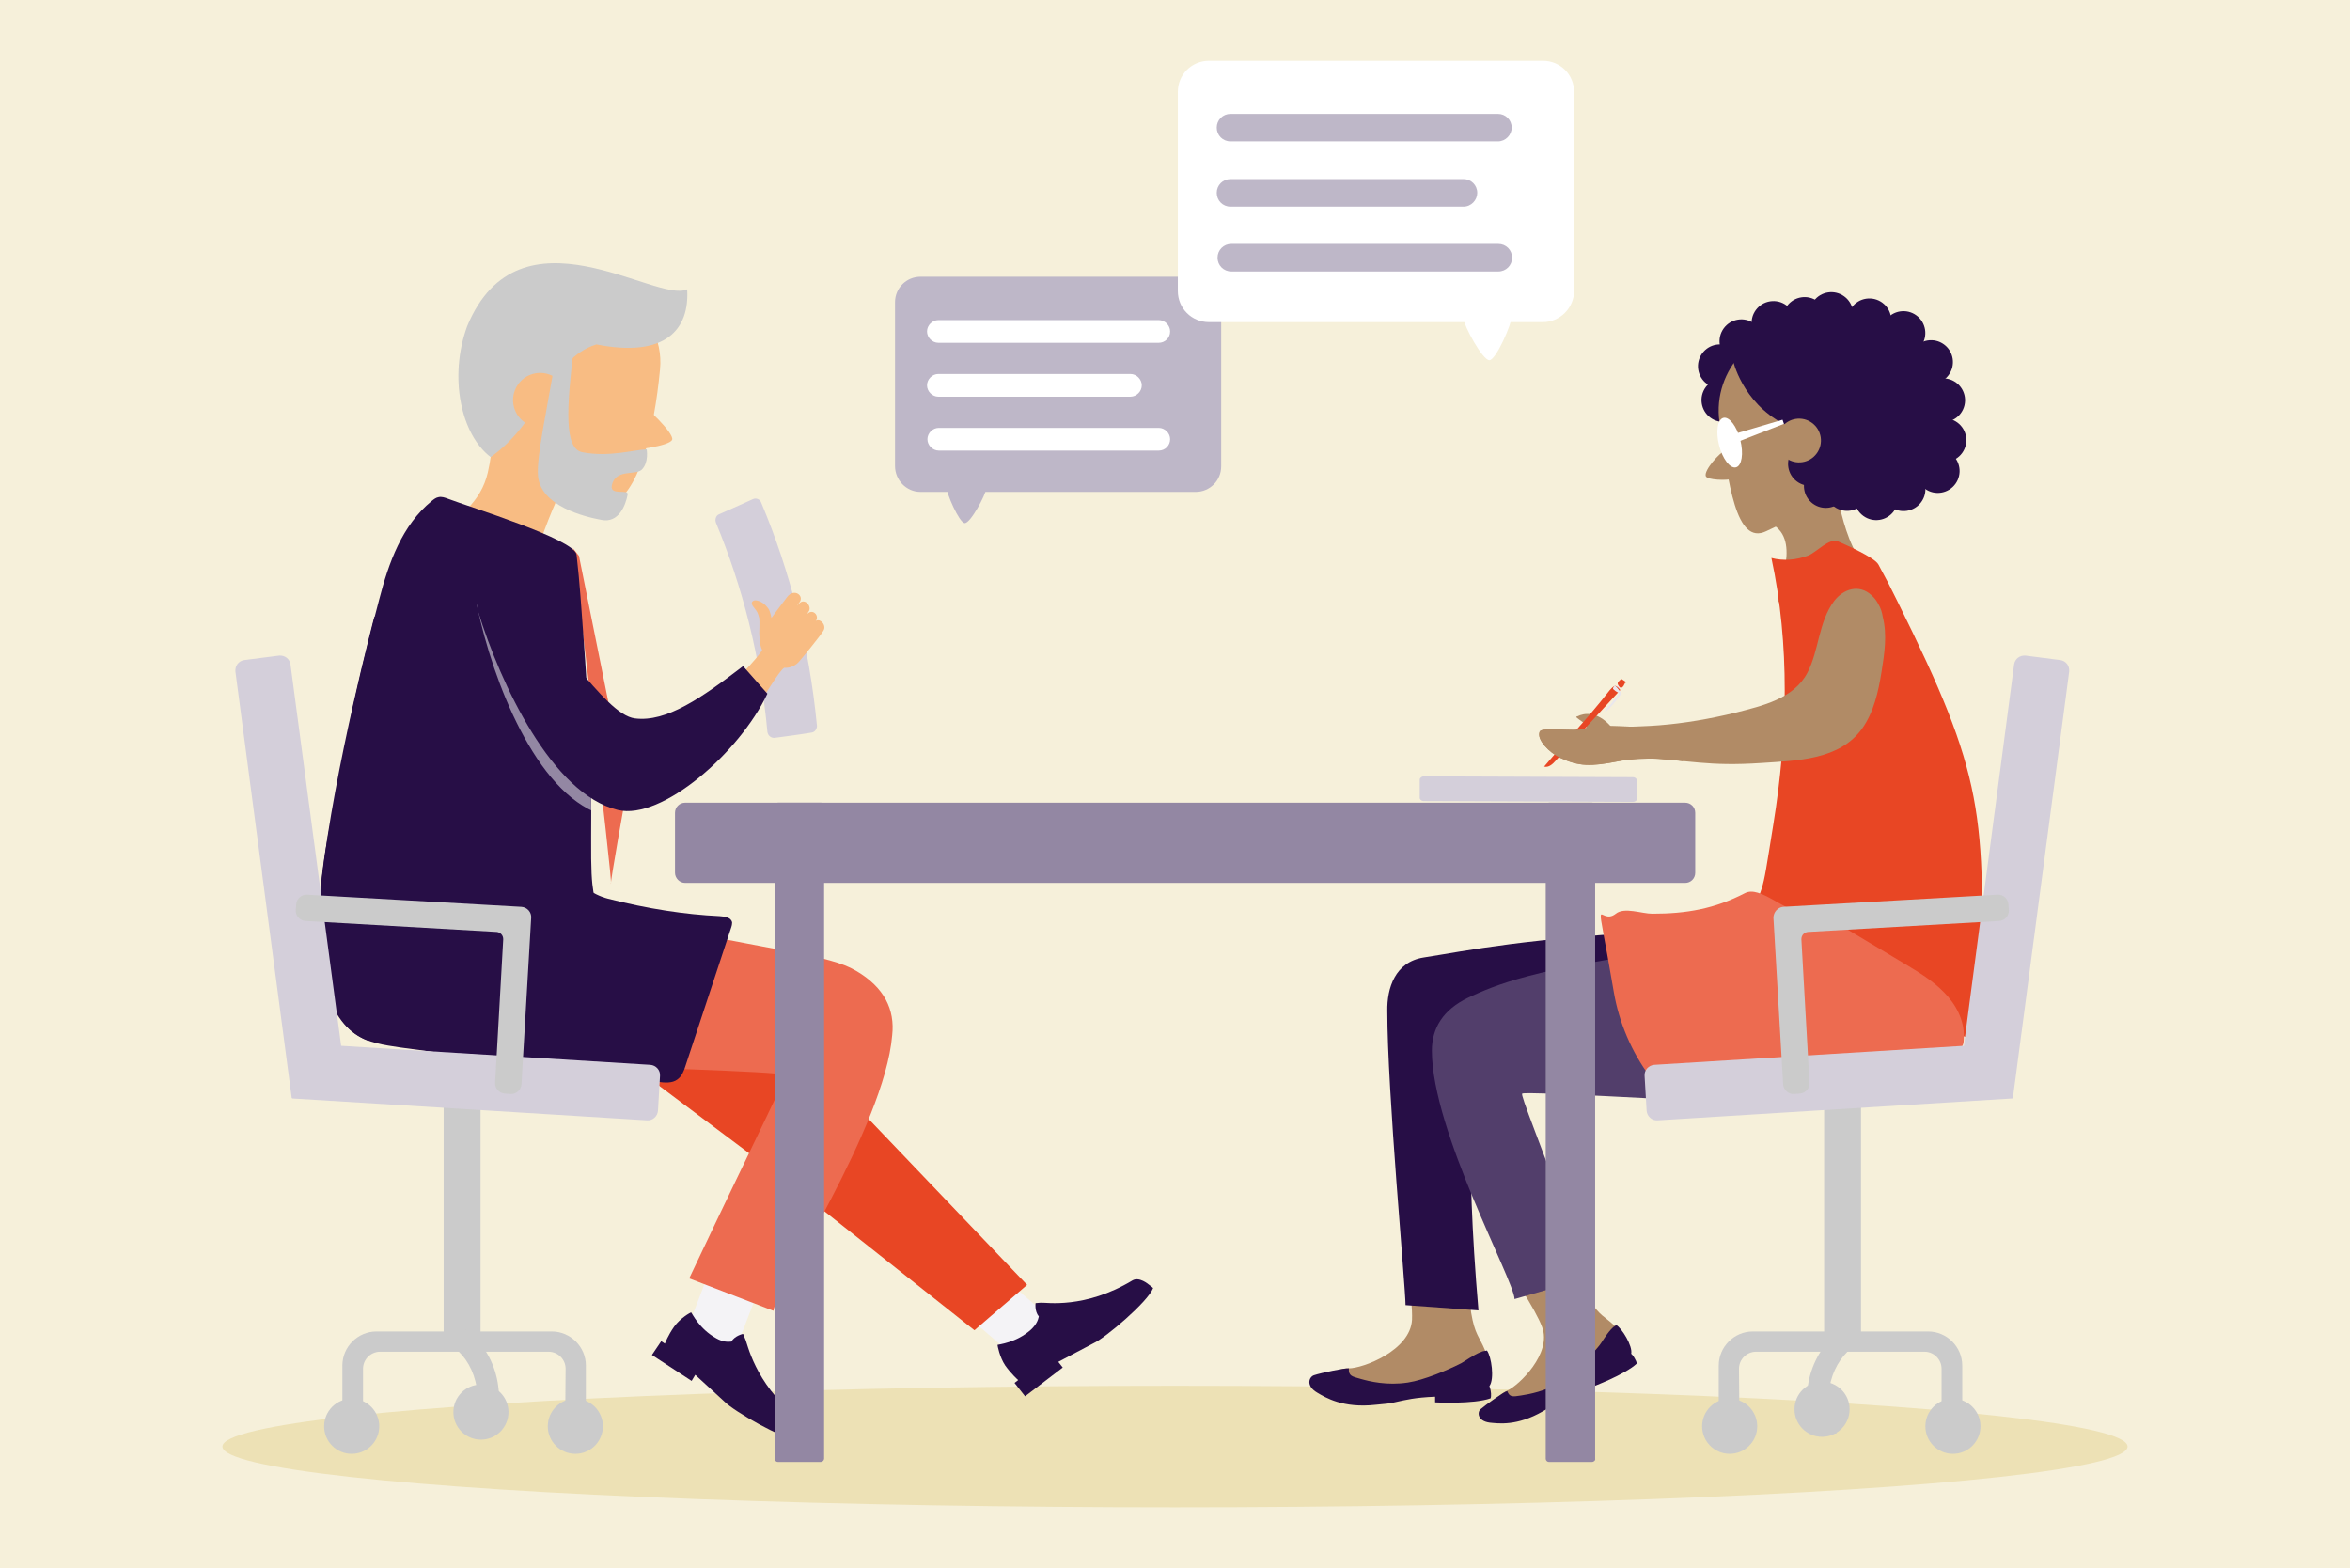 <?xml version="1.0" encoding="utf-8"?>
<!-- Generator: Adobe Illustrator 26.5.0, SVG Export Plug-In . SVG Version: 6.00 Build 0)  -->
<svg version="1.1" id="Layer_1" xmlns="http://www.w3.org/2000/svg" xmlns:xlink="http://www.w3.org/1999/xlink" x="0px" y="0px"
	 viewBox="0 0 580 387" style="enable-background:new 0 0 580 387;" xml:space="preserve">
<style type="text/css">
	.st0{fill:#F6F0DA;}
	.st1{fill:#EDE1B5;}
	.st2{fill:#D4CFDA;}
	.st3{fill:#B18B66;}
	.st4{fill:#270E46;}
	.st5{fill:#FFFFFF;stroke:#FFFFFF;stroke-width:1.071;stroke-miterlimit:10;}
	.st6{fill:#FFFFFF;}
	.st7{fill-rule:evenodd;clip-rule:evenodd;fill:#270E46;}
	.st8{fill-rule:evenodd;clip-rule:evenodd;fill:#523E6B;}
	.st9{fill-rule:evenodd;clip-rule:evenodd;fill:#ED6B50;}
	.st10{fill:#F8BC83;}
	.st11{fill-rule:evenodd;clip-rule:evenodd;fill:#CBCBCB;}
	.st12{fill-rule:evenodd;clip-rule:evenodd;fill:#F8BC83;}
	.st13{fill-rule:evenodd;clip-rule:evenodd;fill:#F4F3F6;}
	.st14{fill-rule:evenodd;clip-rule:evenodd;fill:#E84624;}
	.st15{fill:#E84624;}
	.st16{fill:#ED6B50;}
	
		.st17{clip-path:url(#SVGID_00000161594294826652951350000007830281341635943564_);fill-rule:evenodd;clip-rule:evenodd;fill:#9387A3;}
	.st18{fill:#9387A3;}
	.st19{fill-rule:evenodd;clip-rule:evenodd;fill:#D4CFDA;}
	.st20{fill-rule:evenodd;clip-rule:evenodd;fill:#B18B66;}
	.st21{fill:#E9E7ED;}
	.st22{fill:#CBCBCB;}
	.st23{fill:#BEB7C8;}
	.st24{fill-rule:evenodd;clip-rule:evenodd;fill:#BEB7C8;}
	.st25{fill-rule:evenodd;clip-rule:evenodd;fill:#FFFFFF;}
</style>
<rect class="st0" width="580" height="387"/>
<g>
	<ellipse class="st1" cx="290" cy="357" rx="235.1" ry="15"/>
	<g>
		<g>
			<path class="st2" d="M404,197.1l0-4.5c0-0.4-0.4-0.8-1-0.8l-51.6-0.2c-0.5,0-1,0.4-1,0.8l0,4.5c0,0.4,0.4,0.8,1,0.8l51.6,0.2
				C403.6,197.9,404,197.6,404,197.1z"/>
		</g>
		<g>
			<path class="st3" d="M392.2,320.7c-1.7-2.6-3.1-5.3-4.3-8.1l-12.4,5.5c2.4,3.9,4.3,7.2,5.1,9.4c2.5,6.5-5.7,14.4-8.6,15.7
				c-2.9,1.3-3.8,4.2-3.8,4.2c-0.2,2.2,8.5,0.8,16.9-5.6c8.4-6.3,15.5-9.5,15.5-9.5s-1.4-4.5-2.1-5.1
				C396,324.8,394.9,324.9,392.2,320.7z"/>
			<path class="st4" d="M365.4,347.8c1.3-1.1,5.7-4.3,6.6-4.5c0.6,1.6,1.4,1.4,3.4,1.1c1.9-0.3,6.1-1,10.1-3.5c3-1.9,7-6.1,9.2-8.8
				c0.6-0.7,1.6-2.6,2.9-4c0,0,0,0,0.1-0.1c0.1-0.1,0.2-0.2,0.3-0.3c0,0,0.1-0.1,0.1-0.1c0.1-0.1,0.2-0.2,0.3-0.2
				c0,0,0.1-0.1,0.1-0.1c0.1-0.1,0.3-0.2,0.4-0.3c1.4,0.8,4.1,5.2,3.7,7.1c0,0,0,0,0,0c0,0,0.5,0.4,1,1.4c0,0,0,0,0,0
				c0,0.1,0.1,0.2,0.1,0.2c0,0.1,0.1,0.1,0.1,0.2c0.1,0.2,0.1,0.4,0.2,0.6c-3,2.8-11.1,5.8-11.1,5.8l-0.5-1c0,0,0,0,0,0l-0.1-0.1
				c-4.1,2-5.8,3.3-7.5,4.6c-1.1,0.9-2.2,1.5-4,2.5c-6.4,3.7-11,3-13.1,2.8C364.6,350.7,364.6,348.5,365.4,347.8z"/>
		</g>
		<g>
			
				<ellipse transform="matrix(0.59 -0.807 0.807 0.59 94.928 383.833)" class="st4" cx="425.3" cy="98.5" rx="5.4" ry="5.4"/>
			
				<ellipse transform="matrix(0.59 -0.807 0.807 0.59 101.231 379.744)" class="st4" cx="424.5" cy="90.2" rx="5.4" ry="5.4"/>
			<g>
				<g>
					<path class="st3" d="M424.4,104.3c2.2,14.8,4,30.4,11.5,26.8c12.6-6.1,20.5-7,18.2-22.8c-2-13.7-3.3-25.7-11.5-26.8
						C434.4,80.4,422.4,90.7,424.4,104.3z"/>
					
						<ellipse transform="matrix(0.691 -0.723 0.723 0.691 65.077 352.405)" class="st3" cx="444.8" cy="100.1" rx="20.8" ry="19.5"/>
					<path class="st3" d="M421,117.5c-0.5-1.5,3.6-5.9,4.6-6.2c0.9-0.4,2.9,6.5,1.8,6.9C426.3,118.6,421.3,118.5,421,117.5z"/>
				</g>
				<path class="st3" d="M452.9,118.4c0,0,2.3,20.1,10.3,23.4c0.5,3.7-21.7,10.1-24.2,6.7c-1.2-1.4,5.7-14.3-1.1-18.8
					C431.5,125.4,452.9,118.4,452.9,118.4z"/>
			</g>
			<g id="Hair_00000118391089216136189980000009138514251177671359_">
				<path class="st4" d="M465.4,122.3c15.7,0.5,20.6-26,8.3-38.2c-6.1-6-21.4-9.2-33.5-7.2c-12.2,2-12.5,12-12.5,12
					s2.2,10.3,12.5,15.7C455.2,112.3,434.5,121.2,465.4,122.3z"/>
			</g>
			
				<ellipse transform="matrix(0.59 -0.807 0.807 0.59 108.424 381.507)" class="st4" cx="429.8" cy="84" rx="5.4" ry="5.4"/>
			
				<ellipse transform="matrix(0.59 -0.807 0.807 0.59 115.312 386.023)" class="st4" cx="437.7" cy="79.5" rx="5.4" ry="5.4"/>
			
				<ellipse transform="matrix(0.59 -0.807 0.807 0.59 122.925 396.661)" class="st4" cx="452" cy="77.3" rx="5.4" ry="5.4"/>
			
				<ellipse transform="matrix(0.59 -0.807 0.807 0.59 119.266 391.841)" class="st4" cx="445.4" cy="78.5" rx="5.4" ry="5.4"/>
			
				<ellipse transform="matrix(0.59 -0.807 0.807 0.59 125.565 404.914)" class="st4" cx="461.4" cy="78.8" rx="5.4" ry="5.4"/>
			
				<ellipse transform="matrix(0.59 -0.807 0.807 0.59 126.434 412.943)" class="st4" cx="469.8" cy="82" rx="5.4" ry="5.4"/>
			
				<ellipse transform="matrix(0.59 -0.807 0.807 0.59 123.507 421.405)" class="st4" cx="476.6" cy="89.1" rx="5.4" ry="5.4"/>
			
				<ellipse transform="matrix(0.59 -0.807 0.807 0.59 117.148 427.7)" class="st4" cx="479.6" cy="98.5" rx="5.4" ry="5.4"/>
			
				<ellipse transform="matrix(0.59 -0.807 0.807 0.59 109.29 431.949)" class="st4" cx="479.9" cy="108.4" rx="5.4" ry="5.4"/>
			
				<ellipse transform="matrix(0.59 -0.807 0.807 0.59 95.392 428.765)" class="st4" cx="469.8" cy="120.5" rx="5.4" ry="5.4"/>
			
				<ellipse transform="matrix(0.59 -0.807 0.807 0.59 90.819 424.29)" class="st4" cx="463.1" cy="122.7" rx="5.4" ry="5.4"/>
			
				<ellipse transform="matrix(0.59 -0.807 0.807 0.59 102.442 433.797)" class="st4" cx="478.3" cy="116" rx="5.4" ry="5.4"/>
			
				<ellipse transform="matrix(0.59 -0.807 0.807 0.59 89.73 417.554)" class="st4" cx="455.9" cy="120.4" rx="5.4" ry="5.4"/>
			
				<ellipse transform="matrix(0.59 -0.807 0.807 0.59 88.176 412.956)" class="st4" cx="450.6" cy="119.7" rx="5.4" ry="5.4"/>
			
				<ellipse transform="matrix(0.59 -0.807 0.807 0.59 90.921 407.544)" class="st4" cx="446.7" cy="114.3" rx="5.4" ry="5.4"/>
			<ellipse transform="matrix(0.59 -0.807 0.807 0.59 94.51 403.007)" class="st3" cx="444" cy="108.5" rx="5.4" ry="5.4"/>
			<polygon class="st5" points="440.1,104.1 428.6,107.5 428.8,108.5 			"/>
			
				<ellipse transform="matrix(0.969 -0.247 0.247 0.969 -13.785 108.664)" class="st6" cx="426.9" cy="109.4" rx="2.7" ry="6.3"/>
		</g>
		<g>
			<path class="st3" d="M363.1,324c-0.5-3.4-0.7-6.7-0.7-10h-14.9c0.7,4.9,1.1,9.1,1,11.7c-0.4,7.6-12.1,12-15.6,12
				c-3.5,0-5.7,2.5-5.7,2.5c-1.2,2.1,8.2,4.5,19.4,1.8c11.2-2.7,19.8-2.7,19.8-2.7s0.5-5.1,0.1-6.1C365.1,329.8,364,329.4,363.1,324
				z"/>
			<path class="st4" d="M324.3,339.4c1.8-0.6,7.6-1.8,8.6-1.7c-0.1,1.9,0.8,2,2.9,2.6c2.1,0.6,6.5,1.7,11.7,0.9
				c3.9-0.6,9.7-3,13.2-4.8c0.9-0.5,2.8-1.9,4.7-2.7c0,0,0.1,0,0.1,0c0.1-0.1,0.3-0.1,0.4-0.2c0,0,0.1,0,0.1,0
				c0.1,0,0.3-0.1,0.4-0.1c0,0,0.1,0,0.1,0c0.2,0,0.3-0.1,0.5-0.1c1.1,1.5,1.9,7,0.6,8.8c0,0,0,0,0,0c0,0,0.3,0.6,0.4,1.8
				c0,0,0,0,0,0c0,0.1,0,0.2,0,0.3c0,0.1,0,0.2,0,0.2c0,0.2,0,0.4-0.1,0.7c-4.2,1.5-13.7,1-13.7,1l0-1.2c0,0,0,0,0,0l0-0.2
				c-5,0.2-7.3,0.8-9.6,1.3c-1.5,0.4-2.9,0.5-5.1,0.7c-8,0.9-12.4-1.8-14.4-3C322.2,342,323.1,339.8,324.3,339.4z"/>
		</g>
		<g>
			<path id="Leg-Front_00000073690125854737877370000012559870142834460034_" class="st7" d="M351.4,236.3c11-1.7,24.8-4.8,62.4-6.7
				h41c-0.7,26.2-8.4,32.9-29.5,32.1c-14.7-0.6-60,2.4-61.2,3c-0.5,0.3-2.7,18.1,0.8,58.7l-18-1.3c0-4.4-4.5-52.7-4.5-72.6
				C342.3,243.9,344.3,237.4,351.4,236.3z"/>
			<path id="Leg-Front_00000021082187217438292880000012389123374572960675_" class="st8" d="M362.4,246.2c6.4-3,16.2-7.3,51.3-11.8
				h41c-0.7,26.2-7.3,38.4-28.4,37.6c-14.7-0.6-49.4-2.7-50.6-2.1c-0.5,0.3,3.6,10.1,16.7,45.4l-18.6,5.3c0-4.4-20.4-41.4-20.4-61.3
				C353.4,253.8,356.1,249.2,362.4,246.2z"/>
		</g>
		<path class="st9" d="M142.9,137.2l11.7,58.2c0,0-4.2,23.4-3.8,22.7s-9.4-82.8-9.4-82.8"/>
		<g>
			<path class="st10" d="M165.9,108.5c0.5-1.6-6.8-8.6-8.3-9.1s-5.5,10.9-3.7,11.5C155.6,111.4,165.4,110.1,165.9,108.5z"/>
			
				<ellipse transform="matrix(0.108 -0.994 0.994 0.108 29.623 218.541)" class="st10" cx="136.6" cy="92.8" rx="23.8" ry="23.4"/>
			<path class="st10" d="M162.9,91.2c-1.4,14.9-5.3,31.4-12.5,33.3c-11.1,3-33.9-10.3-31.7-23c2.7-16.1,5.6-29,16.6-32.1
				S164.4,75.5,162.9,91.2z"/>
			<path class="st10" d="M130.6,97.5c-10.5-2.4-7.5,7.3-10.2,19.1c-1.7,7.4-7.3,11.2-12.8,15.4c-2,1.5,23.2,11.2,23.7,8.8
				c2-8.7,6.6-18.5,6.6-18.5S141.2,100,130.6,97.5z"/>
			<path id="Hair_00000096034644461701061790000014779276472100880817_" class="st11" d="M147.2,85c-11.4,3.5-13.5,19-26.1,27.8
				c-7.3-5.5-10.4-19.7-5.8-32.3c12.9-31,46.8-5.4,54.3-9.1C170.2,81.2,164.4,88.4,147.2,85z"/>
			
				<ellipse transform="matrix(0.424 -0.906 0.906 0.424 -12.615 177.662)" class="st12" cx="133.3" cy="98.7" rx="6.7" ry="6.7"/>
		</g>
		<polygon class="st13" points="247.9,332.7 238.5,324.6 244.5,312.6 259,325.1 		"/>
		<polygon id="Leg_00000047037905676232350020000009249307568194655878_" class="st14" points="167.8,227.4 253.5,317.1 
			240.5,328.3 194.6,291.9 139.4,250.5 		"/>
		<path class="st4" d="M250.4,341.3l0.9-0.7c0,0-1.7-1.5-3.2-3.6c-1.4-2.1-1.9-4.9-1.9-5.1c0.2-0.1,4.6-0.5,8.2-3.7
			c1.3-1.2,1.8-2.3,2-3.3c-1.1-1.3-0.8-3.3-0.8-3.3l1.3-0.1c1.3-0.1,10.8,1.6,22.6-5.5c1.7-1,4,1,4,1s1.1,0.8,1.1,0.9
			c-1.3,3.4-11.8,12.3-14.7,13.6c-0.2,0.1-8.7,4.6-8.7,4.6l1.1,1.4l-9.3,7.1L250.4,341.3z"/>
		<g>
			<g>
				<polygon class="st13" points="170.5,325.7 174.9,314.2 188.2,315.8 181.3,333.7 				"/>
				<path class="st4" d="M163.2,331l0.9,0.6c0,0,0.8-2.1,2.3-4.2c1.5-2.1,4-3.5,4.2-3.5c0.2,0.2,2,4.1,6.2,6.4
					c1.6,0.9,2.8,0.9,3.7,0.8c0.9-1.5,2.9-1.9,2.9-1.9l0.5,1.2c0.6,1.1,2.2,10.7,12.8,19.4c1.6,1.3,0.4,4.1,0.4,4.1
					s-0.4,1.3-0.4,1.4c-3.6-0.1-15.5-7-17.8-9.3c-0.2-0.2-7.3-6.7-7.3-6.7l-0.9,1.5l-9.8-6.4L163.2,331z"/>
			</g>
			<g>
				<path id="Leg-Front_00000107563136437595462000000002067681582722765503_" class="st9" d="M211.3,239.6c-7-4.1-18.3-4.4-57.9-13
					l-46.8-4.1c-1.8,30,5,39,29.2,40.1c16.8,0.8,56.6,1.8,57.9,2.7c0.6,0.4-5.1,11.1-23.6,50.2l20.8,8c0.4-5,27.4-45.3,29.3-68
					C220.9,249.2,218.3,243.7,211.3,239.6z"/>
			</g>
		</g>
		<path class="st15" d="M468.4,148.6c-1.5-3.1-3.1-6.2-4.8-9.3c-1-1.8-8.2-4.9-10-5.7c-2.1-0.9-5.3,2.7-7.3,3.5
			c-2.9,1.1-6.1,1.4-9.1,0.6c4.6,21.5,4,43.9,0.5,65.6c-3.5,21.7-1.4,10.5-8.5,31.3l56.1,21.4c1.1-1.1,2.2-2.3,2.8-3.8
			c0.5-1.2,0.5-2.5,0.6-3.8C490.2,200.6,489.7,191.6,468.4,148.6z"/>
		<path class="st16" d="M479.8,244.9c-2.8-2.9-6.3-5-9.8-7.1c-4.9-2.9-9.8-5.9-14.7-8.8c-3.3-2-6.8-4-10.7-4
			c-4.1,0-10.2-6.5-13.9-4.6c-7.5,3.9-14.5,5.1-22.9,5.1c-2.6,0-6.9-1.7-9,0c-4.4,3.5-5.3-8.9-0.5,19.3c1.3,7.6,4.4,14.8,8.9,20.9
			c0.3,0.5,0.7,0.9,1.2,1.2c0.5,0.3,1.2,0.2,1.8,0.2c23.3-1.6,46.5-3.8,69.7-6.8c1.7-0.2,3.6-0.6,4.4-2.1c0.4-0.7,0.4-1.5,0.4-2.3
			C484.8,251.7,482.7,247.8,479.8,244.9z"/>
		<path class="st4" d="M82.7,198c0,0-13.1,50.6,8,58.8c13.7-4.2,24.1-48.4,24.1-48.4L82.7,198z"/>
		<path class="st4" d="M92.4,152.2c0,0-9.9,37.3-13,64.9c10.9,18.4,23-7.4,23-7.4v-53.7L92.4,152.2z"/>
		<g>
			<g>
				<g>
					<path class="st4" d="M148.5,233.8c-1.8-16.5-2.7-10.5-2.6-27.1c0.2-16.6-0.7-33.2-1.9-49.7c-0.5-6.7-0.9-13.2-1.7-20.1
						c-0.4-3.8-26.5-11.8-31.7-13.8c-0.8-0.3-1.6-0.6-2.4-0.4c-0.6,0.1-1.1,0.5-1.6,0.9c-7.4,6-10.7,15.4-13,24.3
						c-7.5,28.5-13.7,56.6-13.2,86.3c0,0.9,0,1.8,0.1,2.7c0,1.2,6.2,5.4,8.5,6c3.1,0.8,6.1,1.8,9.1,2.9c6.2,2.3,12.3,4.9,18.4,7.5
						c11.6,4.9,23.7,9.9,36.3,10.5C151.4,263.6,148.8,236.6,148.5,233.8z"/>
				</g>
			</g>
			<g>
				<path class="st4" d="M180.7,227.7c-0.2-1.3-1.8-1.5-3.1-1.6c-8.5-0.4-17.7-1.8-27.5-4.3c-8.2-2.1-12.2-10.6-18.4-16.3
					c-1.8-1.7,2.1-12.1-0.4-12.3c-1.9-0.1-3.7,0.6-5.4,1.4c-8,3.4-16,6.9-23.2,11.8c-7.2,4.9-13.6,11.2-17.2,19.1l-3.4,11.4
					c-1.4,6.6,0,14.3,5.5,18.2c3.2,2.3,7.2,2.8,11.1,3.4c16.4,2.2,32.8,4.4,49.3,6.6c4.8,0.6,9.6,1.3,14.4,1.9
					c1.6,0.2,3.5,0.4,4.8-0.6c1.1-0.8,1.6-2.1,2-3.4c3.8-11.4,7.5-22.8,11.3-34.2C180.6,228.5,180.7,228.1,180.7,227.7z"/>
			</g>
		</g>
		<g>
			<defs>
				<path id="SVGID_1_" d="M145.9,206.7c0.2-16.6-0.7-33.2-1.9-49.7c-0.5-6.7-17.6-4.1-18.4-11c-0.4-3.8-8.4-5.3-10.7,3.7
					C107.3,178.1,145.7,223.3,145.9,206.7z"/>
			</defs>
			<clipPath id="SVGID_00000160882113468964623030000006950526518581518266_">
				<use xlink:href="#SVGID_1_"  style="overflow:visible;"/>
			</clipPath>
			
				<path id="Coat-Back_00000023276391264296883490000001206555987725132983_" style="clip-path:url(#SVGID_00000160882113468964623030000006950526518581518266_);fill-rule:evenodd;clip-rule:evenodd;fill:#9387A3;" d="
				M148.1,200.9c10.5,3.6,31.3-5.5,39.6-19.4l-5.4-7.3c-10.9,6.8-20.1,12.1-27.8,10.4c-7.8-1.7-17.4-24.5-29.9-33.9
				c-1.1-0.8-2.5-0.9-3.7-0.4l0,0c-1.8,0.7-3.4-2.3-3.1-0.5C121.7,168.3,132.3,195.5,148.1,200.9z"/>
		</g>
		<g>
			<path class="st18" d="M166.6,215.4v-14.8c0-1.4,1.1-2.5,2.5-2.5l246.8,0c1.4,0,2.5,1.1,2.5,2.5v14.8c0,1.4-1.1,2.5-2.5,2.5
				l-246.8,0C167.7,217.9,166.6,216.7,166.6,215.4z"/>
			<g>
				<path class="st18" d="M202.6,360.8H192c-0.5,0-0.8-0.4-0.8-0.8V198.9c0-0.5,0.4-0.8,0.8-0.8h10.6c0.5,0,0.8,0.4,0.8,0.8V360
					C203.4,360.4,203,360.8,202.6,360.8z"/>
				<path class="st18" d="M392.9,360.8h-10.6c-0.5,0-0.8-0.4-0.8-0.8V198.9c0-0.5,0.4-0.8,0.8-0.8h10.6c0.5,0,0.8,0.4,0.8,0.8V360
					C393.8,360.4,393.4,360.8,392.9,360.8z"/>
			</g>
		</g>
		<g>
			<path class="st2" d="M200.3,180.8c-3,0.5-6.1,0.9-9.1,1.3c-0.9,0.1-1.7-0.6-1.8-1.5c-1.7-18.4-6.1-35.7-12.7-51.6
				c-0.3-0.8,0-1.8,0.8-2.1c2.8-1.2,5.6-2.5,8.3-3.7c0.8-0.4,1.8,0,2.1,0.9c7.1,16.9,11.8,35.3,13.7,54.7
				C201.8,179.7,201.2,180.7,200.3,180.8z"/>
		</g>
		<path class="st10" d="M178.8,171c1.1-1.4,8.5-8.8,9.3-10.6c-0.7-1.2-0.7-4.2-0.7-4.2s0.1-3.1,0-3.6c-0.3-1.3-0.6-1.8-1.2-2.5
			c-1.4-1.6-0.2-2.1,0.6-1.9c1,0.2,2,0.8,2.9,2.1c0.4,0.6,0.7,2.2,0.7,2.2s2.2-3,3.9-5.2c1.7-2.2,4.3-0.3,3,1.4
			c-0.4,0.5-0.6,0.8-0.6,0.8l0.5-0.5c1.3-1.6,3.3,0.6,2.4,1.9l-0.5,0.8c1.3-1.7,3.2,0.1,2.3,1.5l-0.3,0.3c1-1.3,3.1,0.7,2.1,2.2
			c-1,1.6-5.3,6.8-6,7.6c-1.6,1.8-3.6,1.5-3.6,1.5c-1.2,0.5-5.1,7.4-8,11.5C184.5,178.5,177.7,172.5,178.8,171z"/>
		<g>
			<path id="Coat-Back_00000118355903985500682870000014936488470584171152_" class="st7" d="M152.5,199.9
				c10.8,2.6,30-14.1,36.9-28.7l-6-6.8c-10.2,7.8-18.9,13.9-26.7,12.9c-7.9-1-19.6-22.8-33-30.9c-1.1-0.7-2.6-0.7-3.8-0.1h0
				c-1.7,0.9-2.5,2.8-1.9,4.6C123.6,169,136.3,196,152.5,199.9z"/>
		</g>
		<g>
			<rect x="109.5" y="267.9" class="st11" width="9.1" height="64.4"/>
			<g>
				<path class="st19" d="M84.2,258.1L71.7,164c-0.2-1.4-1.4-2.3-2.8-2.2l-8.6,1.1c-1.4,0.2-2.3,1.4-2.2,2.8L72,271l0.1,0l0,0.1
					l87.6,5.4c1.4,0.1,2.6-1,2.7-2.4l0.5-8.6c0.1-1.4-1-2.6-2.4-2.7L84.2,258.1z"/>
				<path class="st11" d="M128.7,223.8l-52.9-3c-1.4-0.1-2.6,1-2.7,2.4l-0.1,1.4c-0.1,1.4,1,2.6,2.4,2.7l47.2,2.7
					c0.9,0.1,1.6,0.8,1.6,1.8l-2,35.4c-0.1,1.4,1,2.6,2.4,2.7l1.4,0.1c1.4,0.1,2.6-1,2.7-2.4l2.4-41.1
					C131.2,225.1,130.1,223.9,128.7,223.8z"/>
			</g>
			<path class="st11" d="M139.5,349.5l5.1,0l0-12.5c0-4.6-3.8-8.4-8.4-8.4l-43.3,0c-4.6,0-8.4,3.8-8.4,8.4l0,12.5l5.1,0l0-11.7
				c0-2.3,1.9-4.2,4.2-4.2h41.6c2.3,0,4.2,1.9,4.2,4.2L139.5,349.5z"/>
			<circle class="st11" cx="86.8" cy="352" r="6.8"/>
			<circle class="st11" cx="142" cy="352" r="6.8"/>
			<g>
				<path class="st11" d="M111.2,332c0.8-1.5,1.3-3.2,1.6-5.1c7.9,4,13.2,15,8.7,26.6c-2.1,0.5-4.3,0.7-6.3,0.6
					C120.6,344.9,116.8,335.4,111.2,332z"/>
			</g>
			<circle class="st11" cx="118.7" cy="348.5" r="6.8"/>
		</g>
		<g>
			
				<rect x="450.2" y="267.9" transform="matrix(-1 -4.297375e-11 4.297375e-11 -1 909.515 600.319)" class="st11" width="9.1" height="64.4"/>
			<g>
				<path class="st19" d="M484.7,258.1l12.4-94.1c0.2-1.4,1.4-2.3,2.8-2.2l8.6,1.1c1.4,0.2,2.3,1.4,2.2,2.8L496.8,271l-0.1,0l0,0.1
					l-87.6,5.4c-1.4,0.1-2.6-1-2.7-2.4l-0.5-8.6c-0.1-1.4,1-2.6,2.4-2.7L484.7,258.1z"/>
				<path class="st11" d="M440.1,223.8l52.9-3c1.4-0.1,2.6,1,2.7,2.4l0.1,1.4c0.1,1.4-1,2.6-2.4,2.7l-47.2,2.7
					c-0.9,0.1-1.6,0.8-1.6,1.8l2,35.4c0.1,1.4-1,2.6-2.4,2.7l-1.4,0.1c-1.4,0.1-2.6-1-2.7-2.4l-2.4-41.1
					C437.7,225.1,438.8,223.9,440.1,223.8z"/>
			</g>
			<path class="st11" d="M429.3,349.5l-5.1,0l0-12.5c0-4.6,3.8-8.4,8.4-8.4l43.3,0c4.6,0,8.4,3.8,8.4,8.4l0,12.5l-5.1,0l0-11.7
				c0-2.3-1.9-4.2-4.2-4.2h-41.6c-2.3,0-4.2,1.9-4.2,4.2L429.3,349.5z"/>
			<circle class="st11" cx="482" cy="352" r="6.8"/>
			<circle class="st11" cx="426.9" cy="352" r="6.8"/>
			<g>
				<path class="st11" d="M447.2,353c2.1,0.5,4.1,0.8,6.1,0.8c-4.4-9.2-0.9-18.1,4.5-21.7c-0.9-1.5-1.5-3.1-1.9-4.9
					C448.5,331.4,443.5,341.8,447.2,353z"/>
			</g>
			<circle class="st11" cx="449.7" cy="347.8" r="6.8"/>
		</g>
		<path class="st3" d="M463.6,149.1c-0.4-0.8-1-1.6-1.7-2.2c-3-2.8-6.9-1.6-9.2,1.4c-3.9,5.2-3.7,12.1-6.6,17.7
			c-3.4,6.5-11.2,8.2-17.8,9.9c-6.2,1.5-12.5,2.6-18.8,3.1c-6,0.5-11.9,0.1-17.7,1.9c-0.4,0.1-0.9,0.3-1.2,0.6
			c-0.4,0.4-0.5,1-0.5,1.6c-0.4,4,9.8,3.7,13.9,3.9c13.6,0.6,17.3,2.2,30.8,1.3c8.7-0.6,19.2-0.7,24.8-8.5c2.9-4.1,4-9.1,4.8-14.1
			c0.7-4.4,1.4-9,0.3-13.4C464.5,151.1,464.2,150.1,463.6,149.1z"/>
		<path class="st20" d="M407.9,179.5l-10.4-0.3c-3.4-3.8-6.6-3.2-8.2-2.4c-1.5,0.1,4.2,2.4,1.6,3.1c-2.6,0.7-10.4-0.6-10.9,0.7
			c-0.8,2,2.5,5.2,5,6.4c4.7,2.2,7.6,2.2,14.3,0.9c3.5-0.7,11.9-1,13.2-0.3L407.9,179.5z"/>
		<g>
			<g>
				<path class="st21" d="M400.1,169.4c0,0,0-0.1,0.1-0.1c0-0.1-0.1-0.2-0.1-0.2c-0.1,0-0.2-0.1-0.2-0.2c0-0.1-0.1-0.1-0.1-0.1
					c0,0,0,0-0.1,0c-0.3,0.3-0.6,0.5-0.8,0.8c0,0-0.1,0.1-0.1,0.1c0,0,0,0,0,0.1c0,0.1,0.1,0.2,0.1,0.3c0.1,0.3,0.3,0.5,0.6,0.2
					C399.6,170.1,399.8,169.7,400.1,169.4z"/>
			</g>
			<g>
				<path class="st15" d="M397,170.7c0.3-0.4,1.3-1.6,1.8-1.4c0.5,0.2,0.8,0.6,1.1,1c-5.3,5.8-10.7,11.6-16,17.5
					c-0.7,0.8-1.7,1.7-2.8,1.4C386.5,182.8,391.8,177.4,397,170.7z"/>
			</g>
			<g>
				<path class="st15" d="M400.4,169.6c0.3-0.2,0.4-0.5,0.6-0.9c0-0.1,0.1-0.2,0.2-0.2c0,0,0.1,0,0.1-0.1c0,0,0,0,0-0.1
					c-0.3-0.2-0.6-0.4-0.9-0.6c0,0-0.1-0.1-0.2-0.1c-0.1,0-0.1,0-0.2,0.1c-0.3,0.3-0.9,0.7-0.7,1.2C399.6,169.5,400,170,400.4,169.6
					z"/>
			</g>
			<g>
				<path class="st21" d="M400,170.8c0,0,0.1,0.1,0.1,0.1c0,0,0,0.1,0,0.1c0,0.3-0.2,0.6-0.4,0.8c-0.6,0.9-1.3,1.7-2,2.5
					c-0.2,0.2-0.5,0.5-0.7,0.7c-0.2,0.2-0.5,0.5-0.7,0.7c-0.1-0.1-0.1-0.1-0.2-0.2c0.4-0.7,1-1.2,1.6-1.9c0.2-0.3,0.4-0.5,0.6-0.8
					c0.4-0.5,1-1,1.2-1.6c0,0,0-0.1,0-0.1c0-0.1-0.1-0.2-0.2-0.2c-0.4-0.2-0.7-0.4-1-0.7c-0.1-0.1-0.2-0.1-0.2-0.3
					c0-0.1,0.1-0.3,0.2-0.4c0.1-0.1,0.1-0.2,0.2-0.2c0.1,0,0.1,0,0.2,0C399.3,169.8,399.6,170.4,400,170.8z"/>
			</g>
		</g>
		<path class="st20" d="M407.9,179.5l-10.4-0.3c0,0-4,0-6.6,0.7c-2.6,0.7-10.4-0.6-10.9,0.7c-0.8,2,2.5,5.2,5,6.4
			c4.7,2.2,7.6,2.2,14.3,0.9c7.4-1.7,16.2,0,16.2,0L407.9,179.5z"/>
	</g>
	<path class="st22" d="M141.7,85.2c-1.9,15.6-2.5,25.5,2,26.4c6.6,1.3,12.7-0.6,15.9-0.7c0,0,0.6,3.2-1.2,5
		c-1.5,1.5-6.5-0.3-7.4,3.9c-0.5,2.7,4.3,0.7,3.9,2.3c-0.5,2.6-2.2,7.1-6.5,6.2c-4.3-0.8-14.8-3.4-15.6-10.7
		c-0.5-4.7,2.3-16.8,4.6-30.9"/>
	<g>
		<path class="st23" d="M238.1,129.1c-1.4-0.1-4.6-7.6-4.5-8.9c0.1-1.3,9.8-1.1,9.8,0.4C243.3,122.1,239.5,129.2,238.1,129.1"/>
		<path class="st24" d="M227.2,121.4h67.9c3.5,0,6.3-2.8,6.3-6.3V74.6c0-3.5-2.8-6.3-6.3-6.3h-67.9c-3.5,0-6.3,2.8-6.3,6.3V115
			C220.9,118.5,223.7,121.4,227.2,121.4z"/>
		<path class="st6" d="M286,84.6h-54.4c-1.5,0-2.8-1.3-2.8-2.8l0,0c0-1.5,1.3-2.8,2.8-2.8H286c1.5,0,2.8,1.3,2.8,2.8l0,0
			C288.8,83.4,287.5,84.6,286,84.6z"/>
		<path class="st6" d="M286,111.2h-54.3c-1.5,0-2.8-1.3-2.8-2.8v0c0-1.5,1.3-2.8,2.8-2.8H286c1.5,0,2.8,1.3,2.8,2.8v0
			C288.8,109.9,287.6,111.2,286,111.2z"/>
		<path class="st6" d="M279,97.9h-47.4c-1.5,0-2.8-1.3-2.8-2.8v0c0-1.5,1.3-2.8,2.8-2.8H279c1.5,0,2.8,1.3,2.8,2.8v0
			C281.8,96.6,280.5,97.9,279,97.9z"/>
	</g>
	<g>
		<path class="st6" d="M367.6,88.9c1.7-0.1,5.6-9.2,5.5-10.8c-0.1-1.6-11.9-1.3-11.9,0.5C361.3,80.4,365.9,88.9,367.6,88.9"/>
		<path class="st25" d="M380.8,79.5h-82.4c-4.3,0-7.7-3.4-7.7-7.7V22.7c0-4.3,3.4-7.7,7.7-7.7h82.4c4.3,0,7.7,3.4,7.7,7.7v49.1
			C388.5,76,385,79.5,380.8,79.5z"/>
		<path class="st23" d="M369.7,34.9h-66c-1.9,0-3.4-1.5-3.4-3.4v0c0-1.9,1.5-3.4,3.4-3.4h66c1.9,0,3.4,1.5,3.4,3.4v0
			C373.1,33.3,371.6,34.9,369.7,34.9z"/>
		<path class="st23" d="M369.8,67h-65.9c-1.9,0-3.4-1.5-3.4-3.4v0c0-1.9,1.5-3.4,3.4-3.4h65.9c1.9,0,3.4,1.5,3.4,3.4v0
			C373.2,65.5,371.7,67,369.8,67z"/>
		<path class="st23" d="M361.2,51h-57.5c-1.9,0-3.4-1.5-3.4-3.4v0c0-1.9,1.5-3.4,3.4-3.4h57.5c1.9,0,3.4,1.5,3.4,3.4v0
			C364.6,49.4,363.1,51,361.2,51z"/>
	</g>
</g>
</svg>
